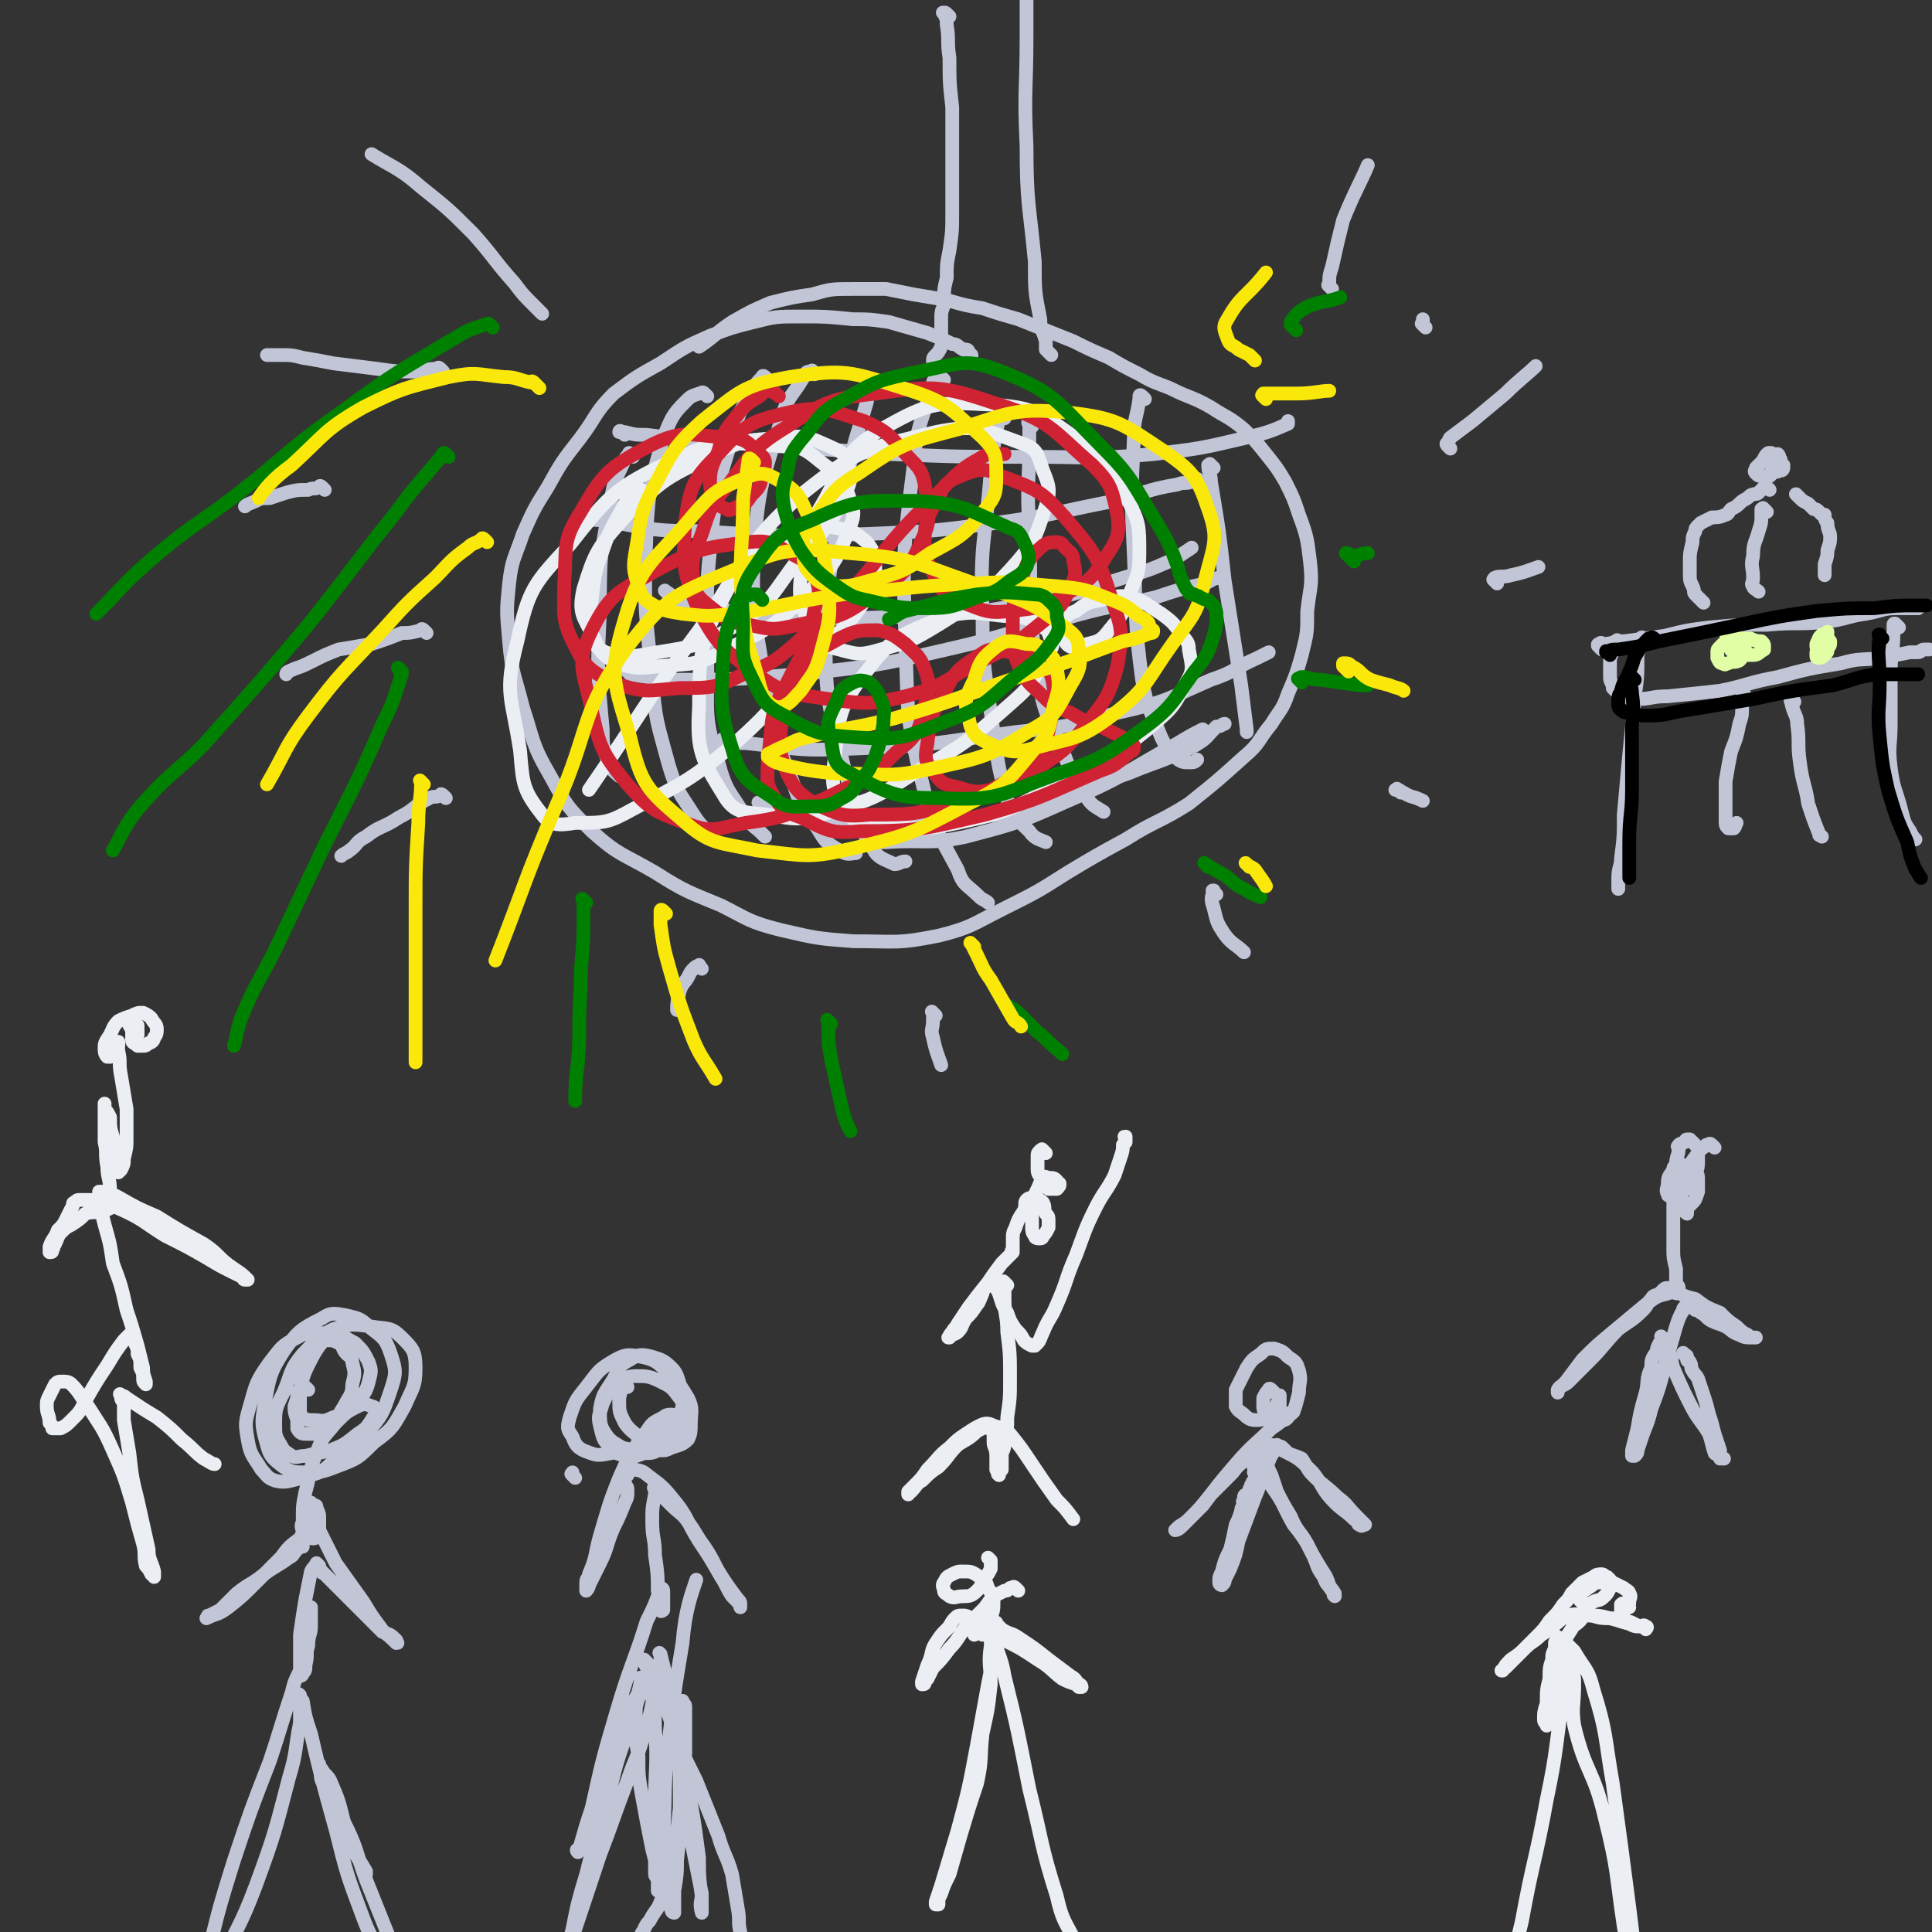 <svg viewBox='0 0 702 702' version='1.1' xmlns='http://www.w3.org/2000/svg' xmlns:xlink='http://www.w3.org/1999/xlink'><rect x="0" y="0" width="702" height="702" fill="#333333" stroke="none"/><g fill='none' stroke='#C1C5D6' stroke-width='5' stroke-linecap='round' stroke-linejoin='round'><path d='M345,6c-1,-1 -1,-1 -1,-1 -1,-1 -1,0 -1,0 0,0 0,0 0,0 0,0 0,0 0,0 -1,-1 0,0 0,0 0,0 0,0 0,0 1,2 1,2 1,4 1,6 0,6 1,12 0,9 0,9 1,18 0,11 0,11 0,21 0,9 0,9 0,18 0,6 0,6 -1,13 -1,5 -1,5 -1,10 -1,4 -1,4 -1,9 0,2 -1,2 -1,5 0,3 0,3 0,6 0,2 1,2 0,5 -1,2 -1,2 -2,3 -1,1 -1,1 -1,2 0,1 0,1 0,1 '/><path d='M382,129c-1,-1 -1,-1 -1,-1 -1,-1 0,0 0,0 0,0 0,0 0,0 0,0 0,0 0,0 -1,-1 -1,-1 -1,-1 0,-1 0,-1 0,-3 -1,-4 -2,-4 -2,-8 -2,-10 -2,-10 -2,-21 -2,-21 -3,-21 -3,-42 -1,-20 0,-20 0,-40 0,-9 0,-9 0,-18 0,-7 0,-8 0,-15 '/><path d='M353,129c-1,-1 -1,-1 -1,-1 -1,-1 0,0 0,0 0,0 0,0 0,0 0,0 0,-1 -1,-1 -1,0 -1,0 -1,0 -2,-1 -2,-2 -4,-2 -4,-2 -4,-2 -9,-4 -7,-2 -7,-2 -14,-4 -7,-1 -7,-1 -13,-1 -10,-1 -10,-1 -19,-1 -9,0 -9,0 -17,2 -8,2 -8,2 -16,5 -9,4 -9,4 -18,10 -9,5 -9,5 -17,11 -7,7 -6,8 -12,16 -7,9 -7,9 -12,18 -5,8 -5,8 -9,17 -3,9 -4,9 -5,18 -1,10 -1,10 0,21 1,12 2,12 5,24 4,12 3,13 10,25 6,11 6,11 15,20 10,9 11,8 23,15 11,7 12,7 24,12 10,5 10,6 22,9 13,3 13,3 26,4 16,0 16,1 31,-2 12,-3 12,-4 24,-10 12,-6 12,-6 23,-13 10,-6 10,-6 21,-12 11,-7 12,-6 23,-13 10,-8 10,-8 20,-17 6,-5 5,-6 10,-12 3,-5 4,-5 6,-11 3,-7 3,-7 5,-14 2,-8 2,-8 2,-16 1,-9 2,-9 1,-18 -1,-8 -1,-9 -4,-17 -2,-6 -2,-6 -5,-12 -3,-5 -3,-5 -7,-10 -4,-5 -4,-5 -8,-9 -6,-5 -6,-4 -12,-8 -7,-4 -7,-3 -15,-7 -5,-2 -6,-2 -11,-5 -6,-3 -6,-3 -11,-6 -7,-3 -7,-3 -13,-6 -5,-2 -5,-2 -10,-4 -5,-2 -5,-2 -10,-4 -7,-2 -7,-2 -13,-4 -6,-1 -6,-1 -13,-3 -6,-1 -6,-1 -12,-2 -5,-1 -5,-1 -10,-2 -6,0 -6,0 -12,0 -8,0 -8,0 -15,2 -7,1 -7,1 -15,3 -7,3 -7,3 -14,7 -6,4 -6,5 -12,9 '/><path d='M230,166c-1,-1 -1,-1 -1,-1 -1,-1 0,0 0,0 0,0 0,0 0,0 0,0 0,0 0,0 -1,-1 0,0 0,0 0,0 0,0 0,0 -1,1 -1,0 -2,2 -3,7 -4,7 -5,15 -4,20 -4,20 -4,40 -1,21 -1,21 1,43 0,6 0,6 2,12 1,3 3,4 4,5 '/><path d='M257,144c-1,-1 -1,-1 -1,-1 -1,-1 -1,0 -2,0 -3,1 -3,1 -5,3 -5,5 -5,6 -8,13 -4,15 -5,16 -6,32 -1,27 -1,28 2,55 1,16 2,17 6,32 3,10 4,10 9,18 2,3 2,3 5,6 1,1 2,2 2,2 '/><path d='M279,138c-1,-1 -1,-1 -1,-1 -1,-1 -1,0 -1,0 -2,2 -2,2 -3,4 -4,7 -5,7 -7,15 -5,17 -6,17 -8,34 -3,27 -2,27 -2,53 0,17 -1,18 4,34 3,11 4,10 10,20 3,4 3,3 6,6 1,1 1,1 1,1 '/><path d='M296,136c-1,-1 -1,-2 -1,-1 -2,0 -2,0 -3,2 -4,7 -6,7 -8,15 -7,23 -8,23 -10,46 -1,25 0,25 4,50 2,18 3,18 10,36 3,9 3,9 9,17 3,5 3,5 8,8 3,2 4,1 6,1 '/><path d='M318,143c-1,-1 -1,-1 -1,-1 -1,-1 -1,0 -1,0 -1,2 -1,2 -1,4 -4,14 -5,14 -7,28 -5,30 -8,31 -8,61 0,22 2,23 7,45 4,14 3,15 10,28 2,4 4,4 8,6 2,0 2,-1 4,-1 '/><path d='M343,138c-1,-1 -1,-1 -1,-1 -1,-1 -1,0 -1,0 -1,1 -2,1 -2,2 -4,15 -6,15 -7,30 -4,32 -4,32 -3,65 1,25 0,26 6,50 4,17 5,17 13,32 2,6 3,5 8,10 1,1 2,1 3,2 '/><path d='M365,152c-1,-1 -1,-1 -1,-1 -1,-1 -1,0 -1,0 0,1 0,1 0,1 -2,10 -2,10 -3,19 -2,26 -4,26 -3,51 0,22 1,22 4,44 2,14 2,14 6,28 2,4 3,4 7,8 2,3 4,3 6,4 '/><path d='M375,155c-1,-1 -1,-1 -1,-1 -1,-1 0,0 0,0 0,0 0,0 0,0 0,3 0,3 0,6 0,16 -1,16 0,32 1,26 -1,27 3,52 2,16 4,16 10,31 3,8 3,8 8,15 2,3 3,3 6,5 '/><path d='M416,145c-1,-1 -1,-1 -1,-1 -1,-1 -1,0 -1,0 0,0 0,1 0,1 -1,7 -2,7 -2,14 -1,22 -1,22 0,43 1,22 0,23 3,45 2,11 3,11 7,21 2,4 2,4 5,7 2,2 3,2 5,2 2,0 2,0 3,-1 0,0 0,0 0,0 '/><path d='M441,170c-1,-1 -1,-1 -1,-1 -1,-1 0,0 0,0 0,0 -1,0 -1,0 0,3 1,3 1,6 3,18 3,18 5,36 3,19 3,19 6,38 1,8 1,8 2,16 0,1 0,1 0,1 '/><path d='M227,158c-1,-1 -1,-1 -1,-1 -1,-1 -1,0 -1,0 1,0 1,0 2,0 4,1 4,1 8,1 16,2 16,2 32,3 29,2 29,2 57,4 25,1 25,1 51,1 22,0 22,1 44,-1 17,-2 17,-2 34,-6 8,-2 8,-2 15,-5 0,0 0,0 0,-1 '/><path d='M215,189c-1,-1 -1,-1 -1,-1 -1,-1 0,0 0,0 2,1 2,1 5,1 17,3 17,4 35,4 31,2 31,2 62,1 23,-1 23,-1 46,-4 22,-3 22,-4 43,-8 12,-3 11,-4 23,-6 2,-1 3,0 5,-1 1,0 1,-1 2,-1 '/><path d='M243,216c-1,-1 -1,-1 -1,-1 -1,-1 0,0 0,0 2,1 2,2 5,3 14,3 14,4 29,5 27,2 27,2 54,1 22,-1 23,-1 45,-5 17,-3 17,-4 33,-9 10,-3 10,-3 19,-7 3,-2 3,-2 6,-4 0,0 0,0 0,0 '/><path d='M229,245c-1,-1 -2,-2 -1,-1 0,0 0,0 1,1 6,1 7,1 13,2 24,0 24,0 48,-2 28,-3 28,-3 54,-9 22,-5 21,-6 42,-11 17,-5 17,-4 34,-8 9,-3 9,-3 18,-5 2,-1 3,-2 5,-2 '/><path d='M264,270c-1,-1 -1,-1 -1,-1 -1,-1 0,0 0,0 4,1 4,1 8,1 19,2 19,3 39,2 29,-1 29,-2 59,-6 19,-2 19,-2 37,-7 18,-4 18,-5 34,-12 9,-3 8,-4 17,-8 2,-1 2,-1 4,-2 '/><path d='M277,293c-1,-1 -1,-1 -1,-1 -1,-1 0,0 0,0 3,1 2,2 5,3 17,3 18,4 35,4 26,0 27,0 52,-4 21,-5 21,-7 42,-14 12,-5 12,-4 24,-10 5,-3 4,-3 8,-7 2,0 2,-1 3,-1 '/><path d='M316,306c-1,-1 -1,-1 -1,-1 -1,-1 0,0 0,0 3,1 4,1 7,1 15,-1 15,1 29,-2 19,-5 19,-5 37,-13 21,-9 20,-10 40,-21 5,-3 5,-3 9,-5 '/><path d='M197,114c-1,-1 -1,-1 -1,-1 -1,-1 0,0 0,0 0,0 -1,-1 -1,-1 -1,-1 -1,-1 -1,-1 -4,-4 -4,-4 -7,-8 -8,-9 -7,-9 -15,-18 -9,-9 -9,-9 -19,-17 -8,-7 -10,-7 -18,-12 '/><path d='M161,135c-1,-1 -1,-1 -1,-1 -1,-1 -1,0 -1,0 0,0 0,0 -1,0 -3,0 -3,1 -7,1 -7,0 -7,0 -14,-1 -8,-1 -8,-1 -16,-2 -5,-1 -5,-1 -11,-2 -4,-1 -4,-1 -9,-1 -2,0 -2,0 -4,0 '/><path d='M118,178c-1,-1 -1,-1 -1,-1 -1,-1 -1,0 -1,0 -2,1 -2,0 -4,1 -4,0 -4,0 -8,1 -3,1 -3,1 -6,2 -3,0 -3,0 -5,1 -2,1 -3,1 -4,2 '/><path d='M155,230c-1,-1 -1,-1 -1,-1 -1,-1 -1,0 -1,0 -4,1 -4,1 -7,1 -5,2 -5,2 -11,4 -6,1 -6,1 -12,2 -5,2 -5,2 -9,4 -4,2 -4,2 -7,3 -2,1 -3,1 -3,2 '/><path d='M162,290c-1,-1 -1,-1 -1,-1 -1,-1 -1,0 -1,0 -2,1 -2,0 -4,1 -6,3 -5,4 -11,7 -6,4 -7,3 -12,7 -4,2 -3,3 -6,5 -1,1 -2,1 -3,2 '/><path d='M255,352c-1,-1 -1,-2 -1,-1 -1,0 -1,0 -2,1 -1,1 -1,1 -2,3 -1,2 -2,2 -3,5 -1,4 -1,5 -1,7 '/><path d='M340,369c-1,-1 -1,-1 -1,-1 -1,-1 0,0 0,0 0,1 0,2 0,3 0,3 -1,3 0,6 1,5 2,7 3,10 '/><path d='M442,325c-1,-1 -1,-1 -1,-1 -1,-1 0,0 0,0 0,0 0,0 0,0 0,0 0,-1 0,0 -1,2 -1,3 0,6 1,4 1,5 3,8 3,5 5,5 8,8 '/><path d='M509,288c-1,-1 -1,-1 -1,-1 -1,-1 0,0 0,0 0,0 -1,0 -1,0 0,0 1,0 1,0 1,0 1,1 2,1 3,2 3,1 7,3 0,0 0,0 0,0 '/><path d='M544,212c-1,-1 -1,-1 -1,-1 -1,-1 0,0 0,0 0,0 0,0 0,0 0,0 0,-1 0,-1 2,-1 3,0 6,-1 5,-1 7,-2 10,-3 '/><path d='M527,163c-1,-1 -1,-1 -1,-1 -1,-1 0,-1 0,-1 1,-1 0,-1 1,-2 4,-3 4,-3 8,-6 6,-5 6,-5 12,-10 5,-5 8,-7 11,-10 '/><path d='M518,119c-1,-1 -1,-1 -1,-1 -1,-1 0,0 0,0 0,0 0,-1 0,-1 0,-1 0,-1 0,-1 '/><path d='M484,105c-1,-1 -1,-1 -1,-1 -1,-1 0,0 0,0 0,0 0,-1 0,-1 0,-3 0,-3 1,-6 2,-9 2,-9 4,-17 4,-10 7,-15 9,-20 '/><path d='M112,505c-1,-1 -1,-1 -1,-1 -1,-1 -1,0 -1,0 -1,1 -1,1 -2,2 0,2 0,2 -1,5 0,2 0,2 1,5 0,2 0,2 0,3 1,2 2,2 3,2 2,0 2,0 4,0 3,-1 4,-1 6,-4 2,-2 2,-3 4,-6 2,-4 3,-4 3,-8 1,-4 1,-4 0,-8 0,-2 -1,-2 -2,-3 -2,-2 -1,-3 -3,-4 -2,-1 -2,-1 -4,-1 -2,0 -2,1 -3,2 -2,3 -2,3 -4,7 -2,4 -2,5 -3,9 0,3 0,4 0,7 0,1 0,2 1,3 1,1 2,1 4,1 3,0 3,1 7,-1 4,-1 4,-2 8,-5 3,-3 4,-4 5,-8 1,-4 1,-4 0,-7 -2,-4 -2,-4 -5,-7 -4,-2 -4,-3 -9,-3 -6,-1 -7,-2 -12,1 -6,3 -6,4 -10,9 -5,7 -5,8 -7,15 -2,7 -2,7 -1,13 1,6 2,6 5,11 2,2 2,3 5,4 4,1 5,0 10,-1 5,-2 6,-1 10,-5 7,-4 8,-5 13,-11 6,-7 6,-7 9,-16 2,-6 2,-7 0,-13 -2,-6 -3,-6 -8,-10 -3,-3 -4,-3 -8,-4 -5,-1 -6,-1 -9,1 -8,4 -9,5 -14,12 -5,8 -5,9 -7,20 -1,6 -1,7 1,14 1,4 2,5 6,8 3,2 4,2 8,2 5,0 6,0 11,-2 8,-3 8,-3 14,-9 7,-5 7,-6 11,-13 3,-7 4,-7 4,-14 0,-6 -1,-7 -5,-11 -4,-4 -5,-3 -11,-4 -7,-1 -8,-1 -14,1 -6,3 -6,4 -11,9 -5,6 -4,7 -7,14 -3,6 -3,6 -3,12 0,3 0,4 2,7 1,2 1,2 4,4 2,1 2,0 5,0 4,-1 5,-1 9,-2 5,-2 5,-2 10,-6 3,-2 3,-2 5,-5 1,-2 2,-2 2,-3 0,-1 -1,-2 -2,-2 -2,-1 -3,-1 -5,0 -4,2 -4,2 -8,6 -4,5 -5,5 -7,11 -3,7 -2,7 -4,14 -1,5 -1,5 -1,10 0,3 0,3 2,5 0,2 1,2 2,2 0,0 1,0 1,-1 1,0 1,-1 1,-2 0,-2 0,-2 0,-4 0,-2 0,-2 -1,-4 0,-1 0,-1 -1,-1 -1,-1 -1,-1 -1,-1 -1,0 -1,1 -1,1 -1,3 -2,3 -2,6 -1,2 0,2 0,4 0,1 0,1 0,2 0,1 0,1 0,2 0,1 0,1 0,1 0,0 0,0 -1,0 0,0 0,0 0,0 -1,1 -1,1 -1,1 -2,2 -1,2 -3,3 -4,3 -5,3 -9,6 -5,4 -5,3 -10,7 -3,3 -3,3 -6,6 -2,1 -2,1 -4,2 -1,0 0,0 -1,1 0,0 0,0 0,0 4,-2 4,-1 8,-4 5,-4 5,-4 9,-8 5,-5 5,-5 10,-10 3,-4 3,-4 7,-7 1,-2 1,-2 3,-5 0,-1 0,-1 1,-2 0,0 0,0 0,-1 0,0 0,0 0,0 0,0 0,0 0,0 -1,-1 0,0 0,0 2,2 2,2 3,5 3,6 3,6 6,12 5,7 5,7 10,14 3,5 3,5 6,9 2,3 2,2 5,5 1,1 1,1 1,1 1,0 0,0 0,-1 0,0 0,0 0,0 -2,-2 -2,-2 -5,-3 -3,-3 -3,-3 -7,-7 -3,-3 -3,-3 -6,-6 -3,-3 -3,-3 -5,-5 -2,-2 -2,-2 -3,-3 -1,-1 -1,0 -1,-1 -1,-1 -1,-1 -1,-2 0,0 0,0 0,0 0,0 0,0 0,0 0,0 0,0 -1,-1 0,0 0,0 0,0 -1,2 -1,1 -2,3 -1,5 -1,5 -2,10 -1,6 -1,6 -2,13 0,4 0,4 0,9 0,3 0,3 0,6 0,0 0,0 0,0 0,0 1,0 1,-1 1,-1 1,-1 1,-3 1,-4 0,-4 1,-7 0,-4 1,-4 1,-7 0,-2 0,-2 0,-4 0,-1 0,-1 0,-2 0,-1 0,-1 0,-1 0,0 0,0 0,0 0,1 -1,0 -1,1 -1,3 -1,3 -1,6 -1,4 0,4 0,8 0,1 -1,1 -1,3 0,2 0,2 0,3 0,1 0,1 0,1 0,0 0,0 0,0 -1,1 -1,0 -1,1 -2,4 -2,4 -3,8 -4,12 -4,13 -8,25 -7,18 -7,18 -13,36 -5,16 -5,16 -9,32 -2,8 -2,8 -3,16 0,1 0,2 0,3 0,1 0,1 0,1 0,0 0,0 0,0 0,-1 1,-1 1,-2 2,-5 2,-5 5,-10 7,-16 8,-15 14,-31 7,-19 7,-20 12,-39 3,-10 2,-10 4,-20 0,-3 0,-3 0,-7 0,-1 0,-1 0,-2 0,0 0,0 0,-1 0,0 0,0 0,0 0,0 0,0 0,0 -1,-1 0,0 0,0 0,0 0,0 0,0 0,1 0,1 1,2 1,6 1,6 3,12 4,17 4,17 9,35 4,16 4,16 10,32 3,8 4,8 8,16 2,2 3,2 4,4 1,1 0,2 1,2 0,1 1,0 1,0 0,-2 0,-2 -1,-4 -2,-6 -2,-6 -4,-12 -4,-10 -4,-10 -8,-20 -4,-11 -3,-11 -8,-21 -2,-8 -2,-8 -5,-15 -1,-2 -2,-2 -3,-4 -1,-1 -1,-2 -1,-2 0,0 0,1 0,1 1,4 0,4 2,7 3,9 3,9 7,16 3,8 4,8 8,15 0,1 0,1 0,1 '/><path d='M209,537c-1,-1 -1,-1 -1,-1 -1,-1 0,0 0,-1 0,0 0,0 0,0 '/><path d='M228,504c-1,-1 -1,-1 -1,-1 -1,-1 0,0 0,0 0,0 0,0 0,0 0,0 0,0 -1,0 0,0 0,0 0,0 0,3 -1,3 -1,6 0,4 0,4 2,8 2,3 3,3 6,6 3,2 3,3 7,4 2,0 2,0 4,-1 3,-1 4,-1 6,-3 1,-2 1,-3 1,-5 0,-5 1,-6 -1,-10 -3,-5 -3,-5 -7,-9 -4,-4 -5,-5 -10,-6 -5,-1 -6,-1 -11,2 -5,3 -5,4 -9,9 -4,5 -4,5 -6,11 -1,4 -1,4 1,7 1,3 2,4 4,5 5,2 5,2 10,1 7,-1 7,-1 13,-4 5,-2 5,-3 9,-6 3,-3 3,-4 4,-7 0,-4 0,-4 -1,-8 -1,-3 -1,-4 -3,-6 -3,-3 -4,-3 -7,-4 -4,-1 -5,-1 -8,1 -4,2 -4,3 -6,7 -3,5 -4,5 -5,11 0,5 0,6 2,9 2,3 3,3 6,5 4,1 4,1 8,1 4,0 4,0 8,-2 3,-2 3,-2 5,-5 2,-2 2,-3 2,-5 0,-4 0,-4 -2,-7 -3,-4 -3,-4 -7,-6 -4,-2 -5,-2 -9,-2 -3,0 -4,1 -7,3 -3,2 -3,3 -5,7 -1,4 -2,4 -1,8 1,4 1,5 3,7 2,3 3,3 6,4 3,1 4,0 7,-1 3,0 4,0 6,-2 3,-2 3,-3 4,-5 1,-1 1,-1 2,-3 0,-1 0,-2 0,-3 0,0 -1,-1 -2,-1 -1,0 -2,0 -3,1 -4,2 -4,2 -6,5 -6,8 -6,8 -10,17 -4,10 -4,11 -7,21 -2,7 -1,7 -4,14 0,2 -1,1 -1,3 0,1 0,1 0,2 0,0 0,1 0,1 0,0 1,-1 1,-2 2,-4 2,-4 4,-8 3,-6 2,-6 5,-13 2,-4 2,-4 4,-9 1,-2 1,-2 1,-5 0,-1 -1,-1 -1,-3 0,0 0,0 0,-1 0,0 0,0 0,0 0,0 0,0 0,0 -1,-1 0,0 0,0 0,0 0,-1 1,-1 0,-1 0,-1 1,-2 2,0 3,0 5,1 5,4 6,4 10,9 6,7 5,8 10,16 4,6 4,6 8,13 2,3 2,4 4,7 1,1 1,1 2,2 1,1 1,2 1,2 0,0 0,0 0,-1 0,-1 0,-1 -1,-2 -3,-4 -3,-4 -5,-7 -4,-6 -3,-6 -7,-12 -3,-4 -3,-5 -6,-9 -2,-3 -3,-3 -6,-6 -2,-2 -2,-2 -4,-4 0,-1 0,-1 -1,-2 0,0 0,0 -1,0 0,0 0,0 0,0 0,0 0,0 0,0 -1,-1 0,0 0,0 0,0 0,0 0,0 0,1 0,1 0,2 -1,5 -1,5 -1,10 0,6 1,6 1,12 1,7 1,7 1,13 1,2 1,2 1,5 0,1 0,1 0,2 0,1 1,0 1,0 0,0 0,0 0,0 0,-1 0,-1 0,-2 0,-2 0,-2 0,-3 0,-1 0,-1 0,-2 0,-1 -1,-1 -1,-1 0,0 0,0 0,0 0,0 0,0 -1,-1 0,0 1,1 1,1 0,0 0,0 0,0 -2,6 -2,6 -5,12 -5,16 -6,16 -11,33 -5,17 -5,17 -9,35 -2,6 -2,6 -4,13 0,1 0,1 -1,3 0,0 0,0 0,0 0,0 0,0 0,0 -1,-1 0,-1 0,-1 2,-3 2,-3 3,-6 2,-4 1,-4 3,-9 2,-5 2,-5 4,-10 1,-4 1,-4 2,-8 2,-4 2,-4 3,-8 1,-4 1,-4 2,-7 1,-3 2,-3 3,-6 1,-1 1,-1 2,-3 1,-1 1,-1 1,-2 0,-1 0,-1 0,-2 0,0 0,0 0,0 0,-1 0,-1 0,-1 0,0 0,0 0,0 0,0 0,0 0,0 -1,-1 0,0 0,0 -1,6 -2,7 -3,13 -4,13 -5,13 -8,26 -5,16 -5,16 -9,32 -3,10 -3,10 -5,20 -1,4 -1,4 -1,8 -1,2 0,2 -1,3 0,1 0,1 -1,1 0,0 0,0 0,0 1,-2 1,-2 1,-4 2,-5 2,-5 4,-11 4,-12 4,-12 8,-24 5,-13 5,-14 10,-27 3,-9 4,-9 6,-17 2,-6 2,-6 3,-11 1,-4 1,-4 2,-8 1,-2 1,-2 1,-5 0,-1 0,-1 0,-3 0,-1 0,-1 0,-2 0,0 0,0 0,0 0,0 0,0 0,0 0,0 0,0 0,0 -1,-1 0,0 0,0 2,8 2,8 3,16 3,14 3,14 6,28 3,15 3,15 5,30 0,7 0,7 1,14 0,2 0,2 0,5 0,0 0,0 0,1 0,0 0,0 0,0 0,0 0,0 0,0 -1,-4 0,-4 0,-7 -2,-10 -2,-10 -4,-20 -3,-21 -3,-21 -7,-42 -2,-7 -2,-7 -4,-14 -1,-3 -2,-3 -3,-5 -1,-2 -1,-2 -2,-3 -1,-1 -1,-1 -1,-1 0,0 0,1 0,1 2,4 2,3 4,7 3,7 3,7 6,15 4,11 4,11 9,21 4,10 4,10 8,20 2,7 3,7 5,14 1,6 1,6 2,12 1,5 0,5 1,9 0,2 1,2 1,4 0,2 0,2 0,3 0,1 0,1 0,2 0,0 0,0 -1,0 0,0 0,0 -1,0 -1,0 -1,0 -2,0 -2,-1 -2,-1 -5,-2 -4,0 -4,0 -8,-1 -4,-1 -4,0 -9,-1 -3,0 -3,-1 -6,-1 -1,0 -1,0 -2,0 -1,-1 -2,0 -2,-1 -1,0 -1,-1 -1,-1 0,-1 0,-1 0,-1 0,-1 1,-1 1,-2 1,-2 1,-2 2,-3 2,-4 3,-4 4,-7 3,-7 3,-8 4,-15 2,-10 2,-10 3,-19 1,-10 1,-10 2,-20 0,-6 0,-6 0,-12 0,-2 0,-3 0,-5 0,-1 -1,-1 -1,-2 0,0 0,0 0,0 0,1 -1,1 -1,2 0,7 0,7 0,13 0,13 0,13 0,25 0,9 0,9 -1,18 0,5 0,5 -1,11 0,2 0,2 0,5 0,1 0,1 0,3 0,0 0,0 0,0 0,0 -1,0 -1,-1 -1,-2 -1,-3 -2,-6 -3,-8 -3,-8 -5,-16 -2,-10 -2,-10 -4,-21 -1,-6 -1,-6 -1,-13 -1,-5 -1,-5 -1,-9 0,-3 0,-3 0,-6 0,-3 0,-3 1,-6 1,-2 1,-2 2,-4 1,-1 1,-2 1,-4 0,0 0,0 0,0 0,0 0,0 0,0 1,1 1,1 1,2 1,8 2,8 2,17 1,13 0,14 0,27 0,9 0,9 0,17 0,4 0,4 0,9 0,1 1,1 1,3 0,1 0,1 0,2 0,1 0,1 0,1 0,0 0,0 0,0 0,-2 0,-2 0,-4 1,-8 1,-8 2,-16 1,-17 0,-17 2,-34 2,-18 2,-18 5,-36 1,-12 3,-17 5,-23 '/><path d='M463,506c-1,-1 -1,-1 -1,-1 -1,-1 -1,0 -1,0 0,0 0,0 0,0 -1,1 -1,1 -2,3 0,1 0,1 0,3 0,1 0,1 1,3 0,1 0,1 1,2 1,0 2,1 4,0 2,-1 3,-1 5,-3 1,-3 1,-3 2,-7 0,-4 1,-4 0,-8 -1,-3 -1,-3 -4,-5 -2,-2 -2,-2 -5,-3 -3,0 -3,0 -5,2 -3,2 -3,2 -5,5 -2,4 -2,4 -4,8 0,3 0,3 0,6 1,2 2,2 3,3 2,2 3,2 5,2 2,0 2,-1 4,-1 1,-1 2,0 3,-1 1,-2 1,-2 1,-5 0,0 0,0 0,-1 0,-1 0,-1 0,-1 0,0 0,0 0,0 0,2 0,2 -1,3 0,2 -1,2 -1,3 0,1 0,1 0,2 0,1 0,1 0,1 0,1 0,1 1,1 1,0 1,0 2,-1 1,0 1,0 2,-1 0,0 0,0 0,-1 0,0 0,0 0,0 0,0 0,-1 0,0 -1,0 -1,0 -1,1 -2,2 -2,2 -5,4 -6,6 -7,6 -13,13 -6,7 -6,7 -12,15 -4,4 -4,4 -7,7 -1,1 -2,2 -3,2 0,0 0,0 1,-1 1,-1 2,-1 4,-3 4,-4 4,-4 8,-9 4,-4 4,-4 8,-8 2,-3 3,-3 6,-6 1,-1 1,-1 3,-2 1,-1 1,-2 3,-2 3,0 3,0 6,2 6,3 6,3 11,8 4,5 3,6 8,11 3,3 4,3 7,6 2,1 1,2 2,2 1,1 1,0 2,0 0,0 0,0 0,0 -2,-2 -2,-2 -3,-3 -4,-4 -3,-4 -7,-7 -4,-4 -5,-4 -9,-8 -2,-2 -2,-3 -4,-6 -2,-1 -3,-1 -5,-2 -1,-1 -1,-1 -2,-2 -1,-1 -1,0 -2,-1 0,0 0,0 0,0 -1,3 -2,3 -3,6 -3,6 -2,6 -5,13 -3,8 -3,8 -6,16 -1,5 -1,5 -3,10 -1,2 -1,2 -2,4 0,1 0,1 -1,2 0,0 0,0 0,0 0,0 0,0 0,0 0,0 -1,0 -1,-1 0,-2 0,-2 1,-4 1,-4 1,-4 3,-8 1,-4 1,-4 2,-9 1,-2 1,-2 2,-5 0,-1 0,-1 1,-2 0,0 0,0 0,-1 0,0 0,0 0,0 0,0 0,0 0,0 -1,-1 0,0 0,0 0,0 0,0 0,0 0,0 0,0 0,0 -1,-1 0,0 0,0 0,0 0,0 0,0 0,-1 0,-1 0,-2 0,-1 1,-1 1,-1 1,-1 1,-1 1,-2 1,-1 0,-1 1,-2 0,-1 1,-1 1,-1 0,0 0,0 0,-1 0,0 0,0 0,0 0,-1 0,-1 0,-1 0,0 0,0 0,0 0,0 0,0 0,-1 -1,0 0,0 0,0 0,0 0,0 0,0 0,-1 0,-1 0,-1 0,0 0,0 0,0 0,0 0,-1 0,-1 -1,0 0,1 0,1 0,0 0,0 0,0 0,0 0,-1 0,-1 -1,0 0,1 0,1 0,0 0,0 0,0 0,0 0,-1 0,-1 -1,0 0,1 0,1 0,0 0,0 0,0 0,0 -1,-1 0,-1 2,3 4,3 6,7 5,7 4,7 8,14 4,5 4,5 7,11 2,4 1,4 4,8 1,3 1,2 3,5 0,0 0,0 1,1 0,0 0,1 0,1 0,0 0,0 0,0 0,0 0,0 0,0 -1,-1 0,0 0,0 0,0 0,0 0,0 0,0 0,0 0,0 -1,-1 0,0 0,0 0,-2 -1,-2 -2,-4 -1,-3 -1,-3 -3,-6 -3,-5 -3,-5 -5,-9 -3,-5 -4,-5 -6,-10 -3,-5 -3,-5 -5,-9 -1,-3 -1,-3 -2,-6 -1,-2 -1,-2 -2,-5 -1,0 0,-1 -1,-1 0,-1 -1,-1 -1,-1 0,0 0,0 0,-1 0,0 0,0 0,0 0,0 0,0 0,0 -1,-1 0,0 0,0 0,0 0,0 0,0 0,0 0,0 0,0 -1,-1 0,0 0,0 0,0 0,0 0,0 0,0 0,0 0,0 -1,-1 0,0 0,0 0,0 0,0 0,0 0,0 0,0 0,0 -1,-1 0,0 0,0 0,0 0,0 0,0 0,0 0,0 0,0 -1,-1 0,0 0,0 0,0 0,0 0,0 0,0 0,0 0,0 '/><path d='M623,417c-1,-1 -1,-1 -1,-1 -1,-1 -1,0 -2,0 -2,2 -2,1 -3,3 -3,4 -3,4 -4,8 -2,3 -2,3 -2,7 0,2 0,2 0,4 0,2 1,2 2,3 0,0 0,-1 0,-2 1,-1 1,-1 2,-2 1,-1 1,-1 2,-4 0,-2 0,-2 0,-4 0,-2 0,-2 -1,-4 -1,-1 -2,-1 -3,-1 -2,-1 -2,-1 -3,-1 -2,1 -2,1 -2,2 -1,2 -2,2 -2,5 0,2 -1,2 0,4 0,1 1,0 2,0 2,0 2,0 3,-1 2,-1 2,-1 3,-2 2,-2 2,-2 2,-4 1,-3 1,-3 1,-5 0,-2 0,-2 0,-4 0,-1 0,-1 -1,-2 -1,-1 -1,-1 -2,-2 0,0 -1,0 -1,0 -1,0 0,1 -1,1 -1,1 -1,0 -2,1 0,0 0,1 0,1 0,0 0,0 0,0 0,0 0,0 0,0 -1,-1 0,0 0,0 0,0 0,0 0,0 0,3 -1,3 -1,6 -1,8 -1,8 -1,16 0,7 0,7 0,15 0,3 0,3 1,7 0,3 0,3 0,5 0,1 1,1 1,2 0,1 0,1 0,2 0,0 0,0 0,0 0,0 0,-1 0,-1 -1,0 0,0 0,1 0,0 0,0 0,0 0,0 0,-1 0,-1 -1,0 0,0 0,1 -2,0 -2,-1 -4,0 -4,1 -4,1 -8,4 -6,5 -6,5 -12,10 -6,5 -6,5 -11,10 -3,4 -3,4 -6,8 -1,1 -1,1 -2,2 -1,1 -1,2 -1,2 0,0 0,-1 0,-1 1,-2 2,-1 4,-3 4,-4 4,-4 8,-8 5,-5 5,-6 10,-11 4,-3 5,-3 9,-7 2,-2 1,-2 3,-4 1,-2 2,-1 3,-2 1,-1 1,-1 1,-1 1,-1 1,-1 2,-1 2,0 2,0 3,1 3,2 3,2 7,3 4,3 4,3 9,5 3,3 3,3 6,5 2,2 2,2 4,3 1,1 1,1 2,1 0,0 1,0 1,0 0,0 -1,0 -1,0 -3,0 -3,0 -5,-1 -3,-1 -3,-2 -5,-3 -2,-1 -3,-1 -5,-2 -2,-1 -2,-2 -4,-3 -1,-1 -1,-1 -2,-1 -1,-1 -1,-1 -2,-1 -1,0 -1,0 -2,0 -1,1 0,1 -1,2 -1,2 -1,2 -2,5 -2,7 -2,7 -4,14 -2,8 -2,8 -5,16 -1,4 -1,4 -3,9 -1,3 -1,3 -2,6 0,1 0,1 -1,2 0,0 0,0 -1,0 0,0 0,0 0,0 0,-1 0,-1 0,-2 1,-4 1,-4 2,-8 1,-6 1,-6 3,-13 1,-4 0,-5 2,-9 0,-3 0,-3 2,-6 0,-1 0,-1 1,-3 0,0 0,0 1,-1 0,-1 0,0 0,-1 0,0 0,0 0,0 0,0 0,0 0,0 -1,-1 0,0 0,0 0,0 0,0 0,0 0,1 0,1 0,1 1,2 1,2 2,4 2,3 1,3 2,6 3,7 3,7 6,13 3,6 4,6 7,11 1,3 1,4 2,7 1,1 1,0 2,1 1,1 1,1 1,1 0,0 0,0 0,0 1,0 0,0 0,0 -1,-1 -1,0 -1,0 0,-1 0,-2 0,-3 -1,-3 -1,-3 -2,-6 -1,-4 -1,-4 -2,-7 -1,-4 -1,-4 -2,-7 -1,-3 -1,-3 -2,-6 -1,-2 -1,-1 -2,-3 -1,-1 0,-2 -1,-3 0,-1 -1,0 -1,-1 0,0 0,-1 0,-1 0,-1 -1,0 -1,-1 0,0 0,0 0,0 0,0 0,0 0,0 0,0 0,0 0,0 -1,-1 0,0 0,0 0,0 0,0 0,0 0,0 0,0 0,0 -1,-1 0,0 0,0 0,0 0,0 0,0 0,0 0,0 0,0 -1,-1 0,0 0,0 0,0 0,0 0,0 0,0 0,0 0,0 -1,-1 0,0 0,0 0,0 0,0 0,0 0,0 0,0 0,0 -1,-1 0,0 0,0 0,0 0,0 0,0 0,0 0,0 0,0 '/><path d='M582,236c-1,-1 -1,-1 -1,-1 -1,-1 0,0 0,0 0,0 0,0 0,0 0,0 0,0 0,0 -1,-1 0,-1 0,-1 1,-1 1,0 1,0 4,0 4,-1 8,-1 8,-1 8,-1 15,-2 8,-2 8,-2 16,-3 11,-1 11,-1 21,-1 11,-1 11,0 21,-1 8,-1 8,-2 15,-3 6,-1 6,-2 11,-2 2,0 2,0 4,0 2,0 2,0 3,0 1,0 1,0 1,0 '/><path d='M589,234c-1,-1 -1,-1 -1,-1 -1,-1 0,0 0,0 0,0 0,0 0,0 0,0 0,0 0,0 -1,-1 0,0 0,0 0,0 0,0 0,0 0,0 -1,0 -1,0 0,0 0,1 0,2 0,1 -1,1 -1,2 -1,2 -1,2 -1,5 0,2 0,2 0,4 0,2 1,2 1,4 1,1 1,1 1,1 2,1 2,1 4,2 1,1 2,1 4,1 5,0 5,-1 11,-1 10,-1 10,-1 19,-2 10,-2 10,-3 21,-5 11,-3 11,-3 23,-5 7,-2 7,-1 15,-2 5,-1 5,-1 10,-2 1,0 2,0 3,0 1,0 1,-1 2,-1 1,0 1,0 2,0 '/><path d='M598,233c-1,-1 -1,-1 -1,-1 -1,-1 0,0 0,0 0,0 0,0 0,0 0,0 0,0 -1,0 0,0 0,0 0,0 0,3 0,3 -1,6 0,8 0,8 -1,15 -1,11 -1,11 -2,21 -1,11 -1,11 -2,22 0,8 0,8 -1,16 0,3 -1,3 -1,7 0,1 0,1 0,3 0,0 0,0 0,0 0,1 0,1 0,1 '/><path d='M690,228c-1,-1 -1,-1 -1,-1 -1,-1 0,0 0,0 0,0 0,0 0,0 0,0 0,0 0,0 -1,-1 -1,0 -1,0 0,2 0,2 0,3 0,7 -1,7 -1,14 0,9 0,9 0,19 0,8 -1,8 0,16 1,8 2,8 4,16 1,4 1,4 3,7 1,2 1,2 2,3 '/><path d='M645,166c-1,-1 -1,-1 -1,-1 -1,-1 0,0 -1,0 0,0 0,0 0,0 0,0 0,0 0,0 0,0 0,0 0,0 -1,-1 0,0 0,0 0,0 0,0 0,0 0,1 0,1 0,1 0,1 0,1 0,2 1,2 1,2 2,3 1,1 1,0 1,0 1,0 1,0 1,0 1,0 1,-1 1,-1 0,-1 0,-1 0,-1 -1,-1 -1,-1 -1,-2 -1,-1 0,-1 -1,-2 0,0 -1,0 -1,0 -2,0 -2,-1 -3,0 -1,1 -1,2 -2,3 -1,1 -1,1 -2,2 0,1 -1,1 0,2 1,1 1,1 3,1 1,0 1,0 2,0 0,0 0,0 1,-1 0,0 0,0 0,-1 0,0 0,0 0,0 0,0 0,0 0,0 '/><path d='M643,178c-1,-1 -1,-1 -1,-1 -1,-1 0,0 0,0 0,0 -1,0 -1,0 0,0 0,0 0,0 -1,1 -1,1 -2,2 -1,1 -1,0 -3,1 -2,2 -2,1 -4,3 -1,1 -1,1 -3,2 -1,1 -1,2 -2,2 -2,1 -3,1 -5,1 -2,1 -2,1 -4,2 -1,1 -1,1 -1,1 -1,1 -1,1 -1,2 -1,2 -1,2 -1,4 -1,4 -1,4 -1,7 0,2 0,2 0,4 0,3 0,3 1,5 1,2 0,2 1,3 1,1 1,1 2,2 1,1 1,1 1,1 '/><path d='M654,181c-1,-1 -1,-1 -1,-1 -1,-1 0,0 0,0 0,0 0,0 0,0 0,0 0,0 0,0 -1,-1 0,0 0,0 0,0 0,0 0,0 0,0 -1,-1 0,0 0,0 0,0 1,1 1,1 1,1 3,2 1,1 1,1 2,2 1,0 1,0 2,1 0,0 0,0 1,1 0,0 1,0 1,0 0,1 0,2 1,3 0,3 1,3 1,5 0,2 0,2 -1,5 0,2 0,2 -1,5 0,2 0,3 0,4 '/><path d='M642,186c-1,-1 -1,-1 -1,-1 -1,-1 0,0 0,0 0,0 0,0 0,0 0,0 0,0 0,0 -1,-1 0,0 0,0 0,0 0,0 0,0 0,0 0,0 0,0 -1,-1 0,0 0,0 0,0 -1,0 -1,0 0,1 0,1 0,2 0,3 0,3 -1,6 -1,4 -2,4 -2,9 -1,4 0,4 0,8 0,2 -1,2 0,3 0,1 1,1 2,2 '/><path d='M635,254c-1,-1 -1,-1 -1,-1 -1,-1 0,0 0,0 0,0 0,0 0,0 0,0 0,-1 0,0 -1,0 -1,0 -1,1 0,2 0,2 0,3 0,3 0,3 -1,6 -1,5 -1,5 -3,10 -1,5 -1,5 -2,11 0,4 0,4 0,9 0,3 0,3 0,5 0,2 0,2 1,3 0,0 1,0 2,0 1,-1 0,-1 1,-2 '/><path d='M652,255c-1,-1 -1,-1 -1,-1 -1,-1 0,0 0,0 0,0 0,0 0,0 0,0 0,-1 0,0 -1,0 0,1 0,2 1,4 2,4 2,7 1,7 0,7 1,14 1,8 2,8 3,15 2,6 2,6 4,11 0,1 0,0 1,1 '/></g>
<g fill='none' stroke='#E1FEA4' stroke-width='5' stroke-linecap='round' stroke-linejoin='round'><path d='M631,231c-1,-1 -1,-1 -1,-1 -1,-1 -1,0 -1,0 0,0 0,0 0,0 -1,0 -1,0 -1,0 0,0 0,0 0,0 0,0 -1,0 -1,0 0,-1 0,0 1,0 0,2 -1,2 0,4 1,1 0,2 2,3 1,1 2,0 3,1 2,0 2,0 4,0 2,0 2,-1 4,-2 0,0 0,0 0,-1 0,-1 0,-1 -1,-2 -1,0 -2,0 -4,-1 -2,0 -2,0 -5,0 -2,0 -2,0 -4,1 -1,1 -1,1 -2,2 -1,1 -1,1 -1,2 0,1 0,2 0,2 1,2 1,2 2,2 1,1 1,0 2,0 2,-1 2,0 4,-1 1,-1 1,-1 1,-2 1,-1 1,-1 1,-2 0,-1 0,-2 -1,-2 0,-1 -1,0 -1,0 '/><path d='M664,232c-1,-1 -1,-1 -1,-1 -1,-1 -1,0 -1,0 0,0 0,0 0,0 0,0 0,-1 0,0 -1,0 -1,1 -2,3 0,0 0,0 0,1 0,0 0,0 0,0 1,-1 1,-1 2,-2 1,0 1,0 1,-1 1,-1 1,-1 1,-1 0,-1 0,-1 0,-1 0,0 0,0 0,0 0,0 0,-1 0,0 -1,0 -1,1 -1,1 -1,1 -1,1 -1,1 -1,1 -1,1 -1,2 0,2 -1,2 -1,3 0,1 0,1 0,1 0,1 0,1 1,1 1,0 1,0 2,-1 1,-1 1,-1 1,-2 0,-1 1,-1 1,-2 0,-1 0,-1 0,-1 0,0 0,0 0,0 0,0 0,0 0,0 -1,-1 0,0 0,0 '/></g>
<g fill='none' stroke='#EBEEF3' stroke-width='5' stroke-linecap='round' stroke-linejoin='round'><path d='M357,594c-1,-1 -1,-1 -1,-1 -1,-1 -1,0 -1,0 0,0 0,0 0,0 0,0 -1,0 -1,0 0,0 0,1 0,1 0,0 0,0 0,0 1,-1 1,0 2,-1 2,-2 2,-2 3,-4 2,-3 2,-4 2,-7 0,-3 -1,-3 -2,-5 -1,-3 -1,-3 -3,-4 -3,-2 -3,-2 -6,-2 -2,0 -2,0 -4,1 -2,1 -2,1 -3,3 -1,1 0,2 0,3 0,1 1,1 2,2 2,1 2,0 5,0 2,0 3,0 5,-2 2,-2 1,-2 3,-5 1,-1 1,-1 2,-3 0,-1 0,-1 0,-3 0,0 0,0 -1,-1 0,0 0,0 0,0 '/><path d='M370,578c-1,-1 -1,-1 -1,-1 -1,-1 -1,0 -1,0 -1,0 -1,0 -1,0 -1,1 -1,1 -2,1 -2,1 -2,1 -4,2 -2,2 -2,3 -4,5 -3,3 -3,3 -6,6 -3,4 -3,5 -6,8 -3,4 -3,4 -6,7 -1,2 -1,2 -2,4 -1,0 0,0 -1,1 0,1 0,1 -1,1 0,0 0,0 0,0 0,-1 0,-1 0,-1 1,-3 1,-3 2,-6 2,-4 1,-5 3,-8 2,-3 2,-3 4,-5 2,-2 1,-2 3,-4 1,-1 1,-1 3,-1 2,0 2,1 5,2 5,3 5,3 10,7 6,3 6,3 12,7 5,3 5,4 9,7 2,1 2,1 5,2 0,0 0,0 1,1 0,0 1,0 1,0 0,0 0,-1 -1,-1 -1,-1 -1,-2 -3,-3 -4,-3 -4,-3 -8,-6 -5,-4 -5,-4 -11,-8 -3,-2 -3,-1 -6,-3 -1,-1 -1,-1 -2,-2 0,0 0,0 0,0 0,0 0,0 0,0 0,0 0,-1 0,0 -1,0 -1,0 -1,1 -1,4 -1,4 -1,7 -1,7 0,7 0,14 -1,9 -1,9 -3,18 -1,9 0,9 -2,18 -3,9 -3,9 -6,19 -2,7 -2,7 -4,14 -2,4 -2,4 -3,7 -1,2 -1,2 -1,3 0,1 0,1 0,1 0,0 -1,0 -1,0 0,0 0,-1 0,-1 1,-3 1,-3 2,-6 3,-10 3,-10 6,-20 4,-15 4,-15 7,-31 2,-11 2,-11 4,-22 1,-5 1,-5 2,-10 0,-1 0,-1 0,-3 0,-1 1,0 1,-1 0,0 0,0 0,0 0,0 -1,-1 0,0 1,4 2,5 3,11 5,20 5,21 9,41 5,20 4,20 10,39 2,9 3,9 7,17 2,4 2,4 5,8 1,1 1,1 2,3 0,0 0,0 0,0 0,0 0,0 0,0 '/><path d='M592,584c-1,-1 -1,-1 -1,-1 -1,-1 -1,0 -1,0 0,0 0,0 0,0 0,0 0,-1 -1,0 0,0 0,0 0,1 0,1 0,1 0,1 0,0 1,0 1,0 0,0 0,0 0,0 1,-1 1,0 1,-1 1,-1 1,-1 1,-2 0,-1 1,-2 0,-3 0,-1 -1,-1 -2,-2 -2,-1 -2,-1 -4,-2 -2,0 -2,0 -5,0 -2,0 -2,1 -4,2 -1,1 -2,1 -3,2 0,1 0,1 0,2 0,1 1,1 2,2 1,0 1,0 3,-1 2,-1 2,0 4,-2 1,-1 1,-1 2,-3 0,-1 0,-1 0,-3 0,0 0,0 -1,-1 -1,0 -1,-1 -2,-1 -1,0 -2,0 -3,1 -2,1 -2,1 -4,2 -2,2 -2,2 -4,4 -1,2 -1,2 -3,4 -2,3 -2,3 -5,6 -2,3 -2,3 -5,6 -2,2 -2,2 -5,5 -2,2 -2,2 -4,4 -1,1 -1,1 -2,2 -1,0 -1,1 -1,1 0,0 0,0 0,0 0,0 -1,0 0,0 1,-2 1,-2 3,-4 3,-2 3,-2 5,-4 3,-3 3,-2 6,-5 2,-1 2,-2 4,-3 3,-2 3,-3 6,-4 3,-1 4,0 7,0 4,0 4,0 8,1 4,1 3,1 7,2 2,1 2,1 5,1 0,0 1,0 1,0 1,0 0,1 0,1 0,0 0,0 0,0 0,-1 0,-1 0,-1 -1,-1 -1,0 -2,0 -3,-1 -3,-2 -6,-2 -3,-1 -3,-1 -6,-1 -4,0 -4,-1 -7,-1 -2,0 -2,1 -3,2 -2,2 -2,1 -3,3 -2,3 -2,3 -3,7 -2,5 -2,6 -3,11 -1,5 -1,5 -2,10 0,3 0,3 0,5 0,1 -1,1 -1,2 0,0 0,0 0,0 0,0 0,0 0,0 0,-1 -1,-1 -1,-2 0,-3 0,-3 1,-6 0,-5 0,-5 1,-9 0,-4 0,-4 1,-7 0,-2 0,-2 1,-4 0,-1 0,-1 0,-2 0,-1 1,-1 2,-1 0,-1 -1,-1 -1,-1 0,0 0,0 0,0 0,0 -1,-1 0,0 0,0 1,0 2,1 2,2 2,2 4,4 4,7 5,6 7,14 5,16 4,17 7,34 3,22 3,22 6,45 2,16 2,16 4,33 1,7 1,7 2,14 0,2 0,2 0,5 0,1 0,1 0,1 0,1 1,0 1,0 0,0 -1,0 -1,0 -1,-1 0,-1 0,-2 -1,-6 -2,-6 -4,-12 -2,-16 -1,-16 -4,-32 -3,-20 -2,-20 -7,-40 -4,-17 -7,-16 -11,-33 -1,-7 0,-7 0,-15 0,-3 0,-3 -1,-5 0,-1 -1,-1 -1,-2 0,-1 0,-1 0,-1 0,0 0,0 0,0 0,0 0,-1 0,0 -2,5 -1,6 -2,13 -3,18 -2,18 -6,37 -4,22 -5,22 -9,44 -3,12 -2,12 -5,23 -1,4 0,4 -2,8 0,1 -1,1 -1,2 '/><path d='M47,372c-1,-1 -1,-1 -1,-1 -1,-1 0,0 0,0 0,0 0,0 0,0 1,1 1,2 2,3 0,1 0,0 1,1 0,1 0,1 1,1 0,0 0,0 0,0 0,0 0,0 0,0 0,0 0,0 0,0 0,-1 0,-2 0,-3 0,-1 0,0 -1,-1 0,0 0,0 0,0 0,0 0,-1 0,0 -1,0 -1,1 -1,3 0,1 0,1 0,3 0,1 1,1 2,2 1,0 1,0 2,0 1,0 1,0 2,-1 1,0 2,-1 2,-2 1,-1 1,-2 1,-3 0,-2 -1,-2 -2,-4 -1,-1 -1,-1 -3,-2 -2,0 -2,0 -4,1 -3,1 -3,1 -5,2 -2,2 -2,3 -3,5 -2,3 -2,3 -2,5 0,1 0,2 1,3 0,0 0,0 1,0 0,0 0,0 1,-1 0,0 0,-1 1,-2 0,0 0,0 1,-1 0,0 0,0 0,-1 0,0 0,0 0,0 0,0 0,-1 0,0 -1,0 0,1 0,3 1,4 0,4 1,9 1,6 1,6 2,12 0,5 0,5 0,11 0,3 0,3 -1,7 0,2 0,2 -1,4 0,0 0,0 -1,1 0,0 0,0 0,0 0,-1 0,-1 0,-1 -1,-2 -1,-2 -1,-4 -1,-4 -1,-4 -1,-8 -1,-3 -1,-4 -1,-7 -1,-2 -1,-2 -2,-3 0,-1 0,-1 0,-2 0,0 0,0 0,0 0,2 0,2 0,5 0,4 0,4 0,9 1,4 0,4 1,9 0,4 1,4 1,9 1,1 0,1 0,2 0,1 1,1 1,2 0,1 -1,1 -1,2 0,0 0,0 0,0 -2,1 -2,1 -4,1 -2,1 -2,0 -5,1 -2,2 -2,2 -5,4 -2,1 -2,1 -4,3 -1,1 -1,2 -2,4 -1,1 0,1 -1,2 0,1 0,1 -1,1 0,0 0,0 0,0 0,-1 0,-1 0,-2 1,-3 2,-3 3,-6 2,-2 2,-2 3,-4 1,-2 1,-2 2,-4 1,-1 0,-2 1,-2 1,-1 1,-1 2,-1 2,0 2,0 4,0 5,1 5,1 10,3 9,4 9,5 17,10 8,4 8,4 15,8 5,3 5,3 9,5 2,1 2,1 4,2 1,0 0,1 1,1 0,0 1,0 1,0 0,0 0,0 0,0 -2,-2 -2,-2 -5,-4 -6,-4 -5,-5 -11,-9 -9,-5 -9,-5 -17,-10 -7,-3 -7,-3 -14,-7 -2,-1 -2,-1 -4,-2 -1,0 -2,0 -3,0 0,0 0,0 0,1 0,1 0,1 0,3 1,4 1,4 2,8 2,7 2,7 3,14 3,8 3,8 5,17 2,6 2,6 4,13 1,4 1,4 2,8 0,2 0,2 1,5 0,0 0,0 0,1 0,0 0,0 0,0 0,0 0,0 0,0 -1,-1 -1,-1 -1,-2 0,-2 0,-2 -1,-4 0,-3 0,-3 -1,-5 0,-2 0,-2 -1,-4 0,-1 0,-1 -1,-2 0,0 0,-1 0,-1 0,0 -1,0 -1,0 -1,1 -1,1 -2,2 -3,4 -3,4 -6,9 -4,6 -4,6 -8,13 -2,4 -2,4 -5,7 -2,2 -2,2 -4,3 -1,0 -1,0 -2,0 0,0 0,0 -1,0 0,-1 0,-1 -1,-2 0,-3 -1,-3 -1,-6 0,-2 0,-2 1,-4 1,-2 1,-2 2,-4 1,-1 1,-1 3,-1 1,0 2,0 3,1 3,3 3,4 6,8 5,8 5,7 9,16 4,9 4,9 7,19 2,8 2,8 4,15 1,4 0,4 1,8 1,1 1,1 2,3 0,0 1,0 1,1 0,0 0,0 0,0 0,-1 0,-1 0,-2 -1,-4 -2,-4 -2,-8 -2,-9 -2,-9 -4,-18 -2,-8 -2,-8 -3,-17 -1,-6 -1,-6 -2,-12 0,-3 0,-3 0,-6 0,-1 -1,-1 -1,-2 0,-1 0,-1 0,-1 0,0 0,0 0,0 0,0 -1,-1 0,0 0,0 1,0 2,1 6,4 6,4 11,7 5,4 5,4 9,8 5,4 4,4 8,7 2,1 3,2 4,2 '/><path d='M380,419c-1,-1 -1,-1 -1,-1 -1,-1 0,0 0,0 0,0 0,0 0,0 0,0 0,0 0,0 -1,-1 0,0 0,0 0,0 -1,0 -1,0 -1,1 -1,1 -1,2 0,2 0,3 0,5 0,2 1,2 2,4 1,1 1,2 2,3 1,0 1,0 2,0 0,0 1,0 1,0 1,-1 1,-1 1,-2 0,0 -1,0 -1,0 0,0 0,-1 0,-1 -1,-1 -1,-1 -3,-1 -1,0 -1,-1 -2,0 -1,1 -1,2 -2,4 -2,4 -2,4 -2,8 0,3 0,3 0,6 0,1 0,2 1,3 0,1 1,1 2,1 1,0 1,-1 1,-1 1,-1 1,-1 2,-3 0,-1 0,-1 0,-2 0,-2 0,-2 -1,-3 -1,-2 0,-2 -1,-4 -1,-1 -1,-1 -2,-1 -2,-1 -3,-1 -4,0 -1,1 0,2 -1,4 -2,3 -2,3 -3,6 -1,2 -1,2 -1,5 0,2 0,2 0,4 0,0 0,0 0,0 0,0 0,0 0,0 0,0 0,0 0,0 -1,-1 0,0 0,0 0,0 0,0 0,0 -1,1 -1,1 -1,1 -2,2 -2,2 -3,3 -3,4 -3,4 -5,7 -4,5 -4,5 -7,9 -2,3 -2,3 -4,6 -1,2 -1,1 -2,3 -1,1 -1,1 -1,2 0,0 0,0 0,0 0,0 -1,0 0,0 0,-1 2,-1 3,-2 2,-2 1,-2 3,-5 2,-2 2,-2 4,-5 1,-1 1,-2 2,-4 0,-1 0,-1 1,-2 0,0 0,0 1,-1 0,-1 1,0 1,-1 0,0 0,0 0,0 1,0 1,0 1,0 1,2 1,2 2,4 1,3 1,4 3,7 1,3 1,3 3,6 2,2 2,2 3,4 1,1 1,1 3,2 0,0 0,0 1,0 0,0 0,0 1,-1 1,-1 1,-2 2,-4 2,-5 3,-5 5,-10 4,-9 3,-9 7,-18 3,-8 3,-9 7,-17 3,-6 4,-6 7,-12 1,-3 1,-3 2,-6 1,-3 1,-3 1,-5 1,-1 1,-1 1,-1 0,-1 0,-1 0,-1 0,0 0,0 0,0 0,0 0,-1 0,-1 -1,0 0,0 0,1 0,0 0,0 0,0 '/><path d='M366,467c-1,-1 -1,-1 -1,-1 -1,-1 0,0 0,0 0,0 0,0 0,0 0,0 0,0 0,0 -1,-1 0,0 0,0 0,0 0,0 0,0 0,3 0,3 0,6 0,6 1,6 1,12 1,8 1,8 1,17 0,7 0,7 -1,14 0,4 0,4 -1,8 0,3 0,3 -1,5 0,2 0,2 0,4 0,1 0,1 0,2 0,0 0,0 -1,1 0,1 0,1 0,1 0,0 0,0 0,0 0,0 0,0 0,0 -1,-1 0,0 0,0 0,-1 0,-1 -1,-2 0,-3 0,-3 0,-5 0,-3 -1,-3 -1,-5 0,-2 0,-2 0,-3 0,-1 -1,-1 -1,-2 0,-1 0,-1 0,-1 0,0 0,0 0,0 0,0 -1,0 -1,0 -2,1 -2,1 -4,2 -3,3 -4,3 -7,5 -4,4 -3,4 -7,8 -3,2 -3,2 -6,5 -2,1 -2,2 -4,4 0,0 0,0 0,0 -1,0 -1,1 -1,1 0,0 0,-1 0,-1 1,-1 1,-1 2,-2 3,-3 3,-3 5,-6 4,-4 4,-5 8,-8 3,-3 3,-3 6,-5 3,-2 3,-2 5,-3 2,-1 3,-1 5,0 3,1 4,1 6,3 4,5 4,5 8,11 4,6 4,6 9,13 3,3 3,3 6,7 0,0 0,0 0,0 '/><path d='M234,179c-1,-1 -1,-1 -1,-1 -1,-1 -1,0 -1,0 -3,2 -3,2 -5,5 -4,8 -5,8 -8,17 -3,8 -3,9 -4,18 -1,6 -1,6 0,12 1,4 1,5 5,7 5,2 7,2 13,1 17,-3 19,-2 33,-10 15,-9 14,-12 25,-26 9,-10 10,-10 16,-22 2,-5 3,-7 1,-11 -1,-5 -3,-5 -7,-7 -7,-3 -8,-4 -15,-3 -14,1 -15,0 -28,7 -17,8 -18,9 -31,22 -10,11 -11,13 -15,26 -2,9 0,10 4,18 2,5 3,6 8,9 7,2 8,2 16,1 12,-1 13,0 24,-6 16,-8 17,-8 30,-21 9,-10 10,-11 15,-24 2,-5 1,-6 -1,-12 -2,-5 -2,-6 -7,-9 -8,-6 -8,-8 -18,-8 -18,-1 -21,-3 -38,5 -21,10 -23,12 -38,31 -13,14 -15,16 -19,35 -5,19 -2,20 1,40 1,12 1,14 8,23 3,4 6,4 12,3 11,0 12,0 21,-5 19,-10 20,-10 36,-23 17,-15 16,-17 31,-33 9,-10 11,-10 18,-21 4,-4 3,-6 3,-11 0,-4 0,-5 -3,-9 -4,-3 -4,-4 -10,-5 -6,-1 -8,-2 -14,1 -14,8 -18,7 -26,20 -10,19 -11,22 -11,44 -1,16 1,19 9,32 4,7 8,6 16,7 11,2 12,2 23,-1 16,-5 16,-5 30,-14 19,-11 19,-11 36,-26 8,-7 7,-8 13,-17 1,-3 2,-3 1,-5 -1,-3 -1,-4 -3,-5 -5,-3 -6,-4 -12,-4 -13,-1 -14,-3 -26,1 -15,6 -17,7 -27,20 -10,13 -9,16 -11,33 -1,8 0,11 5,17 3,5 5,4 11,5 14,1 15,2 29,-1 19,-4 19,-5 37,-14 16,-8 17,-8 32,-20 8,-7 9,-7 14,-17 3,-5 2,-6 1,-12 0,-3 -1,-3 -3,-6 -3,-4 -3,-4 -7,-7 -5,-3 -5,-4 -11,-6 -5,-1 -6,0 -11,1 -5,1 -5,1 -9,4 -3,1 -4,2 -5,5 0,2 0,2 1,5 0,1 0,2 2,3 2,0 3,0 6,-1 4,-1 5,-1 8,-5 4,-5 5,-5 7,-12 3,-8 4,-8 4,-16 0,-10 0,-11 -4,-19 -7,-12 -7,-14 -18,-22 -14,-10 -16,-12 -32,-13 -19,-1 -22,-1 -38,8 -14,8 -14,11 -22,26 -7,12 -8,14 -9,28 -1,10 0,12 5,20 3,5 4,6 9,7 7,2 8,2 15,0 11,-3 11,-3 21,-9 14,-9 15,-8 26,-20 9,-10 9,-11 13,-23 2,-6 1,-8 -1,-13 -2,-6 -2,-8 -8,-10 -14,-5 -16,-7 -31,-4 -25,6 -28,6 -48,22 -23,20 -20,24 -38,50 -21,28 -20,29 -40,58 '/></g>
<g fill='none' stroke='#CF2233' stroke-width='5' stroke-linecap='round' stroke-linejoin='round'><path d='M283,144c-1,-1 -1,-1 -1,-1 -1,-1 0,0 0,0 0,0 0,0 0,0 0,0 0,0 0,0 -1,-1 0,0 0,0 0,0 0,0 0,0 -1,0 -1,-1 -2,-1 -2,0 -2,0 -4,2 -5,3 -5,3 -9,8 -4,5 -4,5 -6,12 -2,5 -3,6 -3,11 0,4 1,4 2,7 1,2 2,2 4,3 1,1 2,0 4,-1 3,-1 3,-1 5,-4 3,-3 3,-3 4,-7 1,-4 2,-6 -1,-8 -4,-4 -5,-6 -12,-6 -14,-1 -16,-3 -28,3 -15,8 -17,10 -25,24 -7,11 -5,13 -6,26 0,12 -1,13 4,23 4,8 6,9 14,13 11,4 12,3 24,2 12,0 13,0 23,-5 11,-4 12,-5 20,-12 5,-5 5,-6 6,-12 2,-5 2,-7 0,-12 -2,-4 -3,-5 -7,-7 -8,-4 -8,-6 -17,-5 -16,2 -18,2 -33,10 -14,8 -17,8 -24,22 -6,12 -3,15 0,29 3,14 4,16 13,27 8,9 10,10 21,14 10,4 11,2 22,0 15,-2 15,-3 29,-9 14,-7 15,-6 26,-17 8,-6 8,-8 10,-17 2,-6 2,-7 0,-13 -2,-5 -3,-5 -7,-9 -4,-3 -5,-4 -10,-5 -7,0 -8,0 -14,3 -7,4 -9,4 -13,11 -6,8 -6,10 -8,20 -1,8 -1,10 2,18 3,6 4,7 10,11 9,4 10,5 20,4 16,0 17,0 33,-5 14,-5 15,-5 26,-15 6,-5 5,-7 7,-15 2,-6 2,-6 1,-11 -1,-6 -2,-7 -6,-10 -4,-3 -5,-3 -10,-3 -6,-1 -7,-2 -11,1 -8,5 -9,6 -13,14 -5,8 -5,9 -6,18 -1,5 -1,7 2,10 3,5 4,5 9,6 6,2 7,2 12,1 8,-2 9,-2 16,-7 10,-7 11,-7 18,-16 8,-10 9,-11 12,-22 2,-12 2,-13 -2,-24 -5,-16 -6,-17 -17,-30 -9,-10 -10,-10 -23,-15 -6,-3 -8,-3 -15,0 -5,2 -6,3 -8,8 -4,7 -5,8 -5,15 0,7 1,8 4,14 3,6 4,7 10,9 8,3 9,4 17,3 10,-1 11,-1 20,-6 9,-5 10,-6 15,-14 4,-6 5,-8 4,-15 -2,-9 -2,-11 -9,-18 -15,-13 -15,-16 -34,-22 -21,-7 -23,-7 -45,-4 -17,2 -18,3 -32,12 -13,8 -13,10 -22,22 -6,7 -6,8 -9,17 -3,8 -4,9 -3,18 1,5 3,6 8,10 5,4 5,4 12,5 9,2 9,2 18,0 14,-3 15,-2 26,-10 12,-8 14,-9 19,-21 4,-8 2,-10 1,-20 -1,-5 -2,-6 -6,-10 -7,-8 -7,-9 -16,-13 -13,-4 -15,-6 -28,-3 -13,3 -15,4 -25,15 -9,9 -10,11 -12,24 -1,16 -1,19 5,33 7,13 9,14 21,23 11,8 13,7 26,9 14,2 15,2 28,-1 15,-4 14,-6 28,-13 12,-6 12,-6 23,-15 6,-5 6,-5 9,-12 2,-4 2,-5 1,-9 0,-3 -1,-3 -3,-5 -1,-1 -1,-2 -3,-2 -3,0 -4,0 -7,3 -4,4 -4,5 -6,11 -3,8 -3,9 -3,18 0,7 0,8 3,15 3,5 4,5 8,9 4,4 5,4 10,6 5,3 5,3 11,5 4,2 4,2 8,4 2,1 3,1 4,3 0,1 0,2 -1,2 -5,4 -5,5 -11,7 -21,9 -21,10 -42,16 -22,5 -23,6 -45,6 -11,1 -12,0 -22,-5 -6,-2 -7,-3 -10,-8 -3,-5 -2,-6 -2,-13 2,-14 0,-16 7,-28 11,-22 13,-21 29,-40 12,-15 12,-15 26,-29 7,-7 7,-8 16,-13 3,-2 4,-1 7,-1 1,0 1,0 1,0 '/></g>
<g fill='none' stroke='#FAE80B' stroke-width='5' stroke-linecap='round' stroke-linejoin='round'><path d='M274,168c-1,-1 -1,-1 -1,-1 -1,-1 -1,0 -1,0 0,0 0,0 0,0 -1,7 -1,7 -2,14 0,20 -2,21 0,41 1,14 3,14 6,27 1,3 1,4 3,6 2,2 3,2 5,2 4,-2 4,-3 7,-6 4,-6 5,-6 7,-13 3,-12 4,-12 3,-25 -2,-14 -2,-15 -8,-27 -3,-7 -4,-8 -11,-12 -5,-3 -7,-2 -12,0 -10,4 -11,5 -18,13 -14,17 -19,17 -25,38 -6,20 -4,23 2,43 4,17 6,19 19,30 10,9 13,8 27,11 18,2 19,3 36,-1 21,-5 22,-6 41,-16 14,-7 14,-8 24,-20 6,-6 5,-8 7,-16 2,-6 2,-7 1,-13 -1,-4 -1,-4 -4,-6 -3,-3 -4,-3 -7,-3 -5,-1 -7,-2 -11,1 -5,4 -6,5 -8,12 -3,6 -4,8 -2,14 1,6 3,7 7,9 7,3 9,4 16,2 15,-4 17,-3 29,-12 13,-10 12,-12 22,-26 8,-11 9,-11 12,-24 3,-12 5,-14 1,-25 -4,-12 -6,-14 -16,-21 -15,-10 -17,-12 -34,-14 -20,-2 -22,0 -41,6 -19,5 -20,5 -36,16 -10,6 -10,8 -17,18 -4,5 -3,6 -3,12 0,4 1,5 4,8 2,2 3,2 6,3 7,0 7,0 14,-2 11,-3 12,-3 22,-10 11,-6 12,-6 20,-16 4,-5 4,-6 4,-13 0,-6 0,-8 -5,-13 -12,-11 -13,-13 -29,-18 -19,-6 -21,-7 -41,-4 -17,3 -18,5 -32,16 -11,10 -11,12 -18,25 -5,10 -4,11 -6,22 -1,6 -1,7 1,13 1,3 1,4 4,6 5,3 6,3 12,4 9,1 9,1 19,0 20,-3 19,-4 39,-7 24,-2 24,-3 49,-4 14,-1 14,0 29,1 10,1 10,1 20,5 5,2 5,2 10,6 2,1 2,1 3,2 1,1 0,1 1,2 0,1 1,1 1,1 0,1 0,1 -1,1 -5,2 -5,2 -10,3 -17,6 -17,7 -35,12 -24,8 -24,9 -48,16 -16,4 -16,3 -32,7 -5,1 -5,2 -10,4 -2,1 -2,1 -4,2 0,0 0,1 0,1 2,2 3,2 6,3 9,2 9,2 18,3 19,0 19,2 37,-2 18,-4 19,-4 35,-14 9,-5 9,-7 14,-16 3,-5 4,-7 3,-12 0,-5 -1,-6 -5,-9 -12,-9 -13,-9 -27,-14 -25,-8 -25,-11 -51,-13 -21,-2 -24,-2 -42,6 -22,9 -25,10 -39,28 -18,25 -13,29 -26,58 -12,28 -11,28 -22,56 '/></g>
<g fill='none' stroke='#008000' stroke-width='5' stroke-linecap='round' stroke-linejoin='round'><path d='M277,218c-1,-1 -1,-1 -1,-1 -1,-1 -1,-1 -1,-1 -1,0 -1,0 -2,0 -2,1 -4,0 -5,3 -3,8 -4,8 -5,17 -1,18 -2,20 3,36 3,11 6,12 15,18 5,4 7,3 14,3 5,0 6,0 11,-3 4,-2 4,-3 7,-7 3,-3 3,-4 5,-8 2,-6 2,-6 3,-12 0,-5 1,-5 -1,-9 -1,-3 -2,-4 -4,-6 -3,-1 -4,-1 -6,0 -4,2 -5,3 -6,7 -3,6 -4,7 -2,14 1,7 1,9 7,12 15,8 17,9 33,9 20,1 21,-1 40,-8 17,-6 18,-6 33,-17 11,-8 11,-10 19,-21 5,-6 5,-7 7,-13 1,-4 1,-4 1,-7 0,-2 0,-2 -1,-4 -1,-1 -1,-1 -2,-2 -1,0 -1,0 -3,-1 -1,-1 -1,0 -2,-1 -1,0 -2,0 -2,-1 -1,-1 -1,-1 -1,-1 -2,-4 -2,-4 -3,-8 -3,-8 -3,-8 -7,-15 -10,-16 -9,-17 -21,-29 -16,-16 -16,-19 -36,-27 -13,-5 -15,-3 -30,0 -14,3 -15,3 -27,10 -10,5 -9,7 -16,15 -4,5 -4,6 -5,12 -2,6 -2,7 -1,13 2,7 2,8 6,15 5,7 6,8 13,13 7,5 7,4 15,6 9,2 9,2 18,2 9,0 10,-1 18,-4 7,-2 7,-2 12,-6 3,-2 4,-2 6,-5 1,-3 1,-4 0,-7 -2,-4 -2,-6 -6,-7 -16,-7 -17,-9 -34,-10 -19,0 -21,-1 -38,7 -13,5 -14,7 -22,19 -5,8 -3,10 -3,20 0,9 -1,10 3,18 4,8 4,10 12,14 12,7 13,7 27,8 15,1 17,0 32,-6 14,-5 14,-7 26,-17 7,-5 8,-6 13,-13 2,-3 2,-4 1,-8 0,-2 0,-3 -2,-5 -2,-2 -3,-3 -6,-3 -11,-1 -11,-1 -21,0 -13,2 -13,3 -26,6 -3,1 -3,2 -6,3 '/><path d='M179,119c-1,-1 -1,-1 -1,-1 -1,-1 -1,0 -1,0 0,0 0,0 -1,0 -6,2 -6,2 -11,5 -20,12 -21,12 -40,26 -20,14 -19,15 -38,30 -17,13 -18,12 -34,26 -9,8 -9,9 -17,17 -1,1 -1,1 -1,1 '/><path d='M163,166c-1,-1 -1,-1 -1,-1 -1,-1 -1,0 -1,0 0,0 0,0 0,0 -8,10 -9,10 -17,21 -16,20 -16,21 -32,41 -16,19 -16,19 -33,38 -13,15 -15,13 -28,28 -6,7 -7,11 -10,16 '/><path d='M146,244c-1,-1 -1,-1 -1,-1 -1,-1 0,0 0,0 0,1 1,1 1,2 -3,9 -3,10 -7,18 -10,23 -10,22 -21,44 -9,19 -9,19 -18,38 -6,12 -7,12 -12,24 -2,5 -2,8 -3,11 '/><path d='M213,328c-1,-1 -1,-1 -1,-1 -1,-1 0,0 0,0 0,4 0,4 0,9 0,11 -1,11 -1,23 -1,14 0,14 -1,27 -1,7 -1,11 -1,14 '/><path d='M302,372c-1,-1 -1,-1 -1,-1 -1,-1 0,0 0,0 0,1 0,1 0,2 0,6 0,6 1,12 2,9 2,9 4,18 1,4 2,6 3,8 '/><path d='M368,367c-1,-1 -1,-1 -1,-1 -1,-1 0,0 0,0 0,0 0,0 0,0 2,1 2,1 4,3 3,3 3,3 6,6 4,3 4,4 8,7 1,1 1,1 1,1 '/><path d='M439,315c-1,-1 -1,-1 -1,-1 -1,-1 0,0 0,0 0,0 0,0 0,0 0,0 -1,-1 0,0 2,1 3,2 7,4 4,3 3,3 7,5 3,2 4,2 6,3 '/><path d='M473,248c-1,-1 -1,-1 -1,-1 -1,-1 0,0 0,0 0,0 0,0 0,0 0,0 0,-1 1,-1 3,0 3,1 7,1 7,1 7,1 14,2 1,0 1,0 3,0 '/><path d='M492,204c-1,-1 -1,-1 -1,-1 -1,-1 -1,-1 -1,-1 0,0 0,0 0,0 0,0 -1,-1 -1,-1 1,0 2,1 4,1 2,-1 3,-1 4,-1 '/><path d='M471,120c-1,-1 -1,-1 -1,-1 -1,-1 -1,-1 -1,-1 0,-1 0,-1 0,-1 2,-3 2,-3 5,-5 6,-3 8,-2 13,-4 '/></g>
<g fill='none' stroke='#FAE80B' stroke-width='5' stroke-linecap='round' stroke-linejoin='round'><path d='M196,141c-1,-1 -1,-1 -1,-1 -1,-1 -1,-1 -1,-1 -1,-1 -1,0 -1,0 -5,-1 -5,-2 -10,-2 -10,-1 -10,-2 -20,0 -16,4 -17,4 -31,11 -14,8 -14,10 -26,21 -7,5 -10,9 -12,12 '/><path d='M177,197c-1,-1 -1,-1 -1,-1 -1,-1 -1,0 -1,0 -3,2 -3,1 -5,3 -7,5 -7,6 -12,11 -10,9 -10,9 -19,19 -14,15 -15,15 -27,31 -9,12 -8,13 -15,25 '/><path d='M154,285c-1,-1 -1,-1 -1,-1 -1,-1 0,0 0,0 0,0 0,0 0,0 0,7 -1,7 -1,15 -1,16 -1,16 -1,32 0,26 0,26 0,52 0,1 0,1 0,3 '/><path d='M242,332c-1,-1 -1,-1 -1,-1 -1,-1 -1,0 -1,0 0,2 0,2 0,5 1,7 1,8 3,15 4,14 4,14 9,27 3,7 4,7 8,14 '/><path d='M354,344c-1,-1 -1,-1 -1,-1 -1,-1 0,0 0,0 1,2 1,2 2,4 2,4 2,5 5,9 4,7 4,7 8,14 1,2 2,1 3,3 '/><path d='M454,315c-1,-1 -1,-1 -1,-1 -1,-1 0,0 0,0 0,0 0,0 0,0 1,1 2,1 3,2 2,3 3,4 4,6 '/><path d='M490,244c-1,-1 -1,-1 -1,-1 -1,-1 -1,-1 -1,-1 0,0 0,0 0,0 0,-1 0,-1 0,-1 0,0 0,0 0,0 2,0 2,0 3,1 4,2 3,3 7,5 3,1 3,1 7,2 2,1 4,1 5,2 '/><path d='M460,145c-1,-1 -1,-1 -1,-1 -1,-1 0,0 0,0 0,0 0,-1 0,-1 0,0 1,0 1,0 6,0 6,0 11,0 6,0 9,-1 12,-1 '/><path d='M456,131c-1,-1 -1,-1 -1,-1 -1,-1 -1,-1 -1,-1 -2,-1 -2,-1 -4,-2 -2,-2 -3,-1 -4,-4 -1,-3 -2,-4 0,-7 5,-9 7,-8 14,-17 0,0 0,0 0,0 '/></g>
<g fill='none' stroke='#000000' stroke-width='5' stroke-linecap='round' stroke-linejoin='round'><path d='M684,232c-1,-1 -1,-1 -1,-1 -1,-1 0,0 0,0 0,0 0,0 0,0 0,0 0,0 0,0 -1,-1 0,0 0,0 0,0 0,0 0,0 0,0 0,-1 0,0 -1,7 0,8 0,17 0,10 -1,10 0,20 1,10 1,10 3,19 3,10 3,10 7,19 1,5 1,5 3,10 1,1 1,2 2,3 '/><path d='M585,238c-1,-1 -1,-1 -1,-1 -1,-1 0,0 0,0 0,0 0,0 0,0 0,0 -1,0 0,0 1,-1 2,-1 4,-1 7,-1 7,-1 15,-3 15,-3 15,-3 29,-6 14,-3 14,-3 28,-5 11,-1 11,-1 21,-1 8,-1 8,-1 15,-1 2,0 3,0 4,0 '/><path d='M602,233c-1,-1 -1,-1 -1,-1 -1,-1 -1,0 -1,0 0,0 0,0 0,0 -1,0 -1,0 -1,0 0,0 0,0 0,0 -2,2 -2,2 -4,5 -2,3 -1,3 -3,7 -1,3 -2,3 -3,7 0,1 -1,1 -1,3 0,1 0,1 0,2 0,1 0,1 1,2 1,1 2,1 4,1 3,1 3,1 6,1 7,0 7,-1 14,-2 12,-2 12,-2 24,-4 14,-3 14,-3 29,-5 8,-2 8,-3 16,-4 4,0 4,0 9,0 2,0 2,0 3,0 1,0 2,0 3,0 '/><path d='M594,247c-1,-1 -1,-1 -1,-1 -1,-1 -1,0 -1,0 0,0 0,0 0,0 0,3 1,3 1,6 1,7 0,7 0,14 0,10 0,10 0,21 0,9 -1,9 -1,19 0,7 0,8 0,13 '/></g>
</svg>